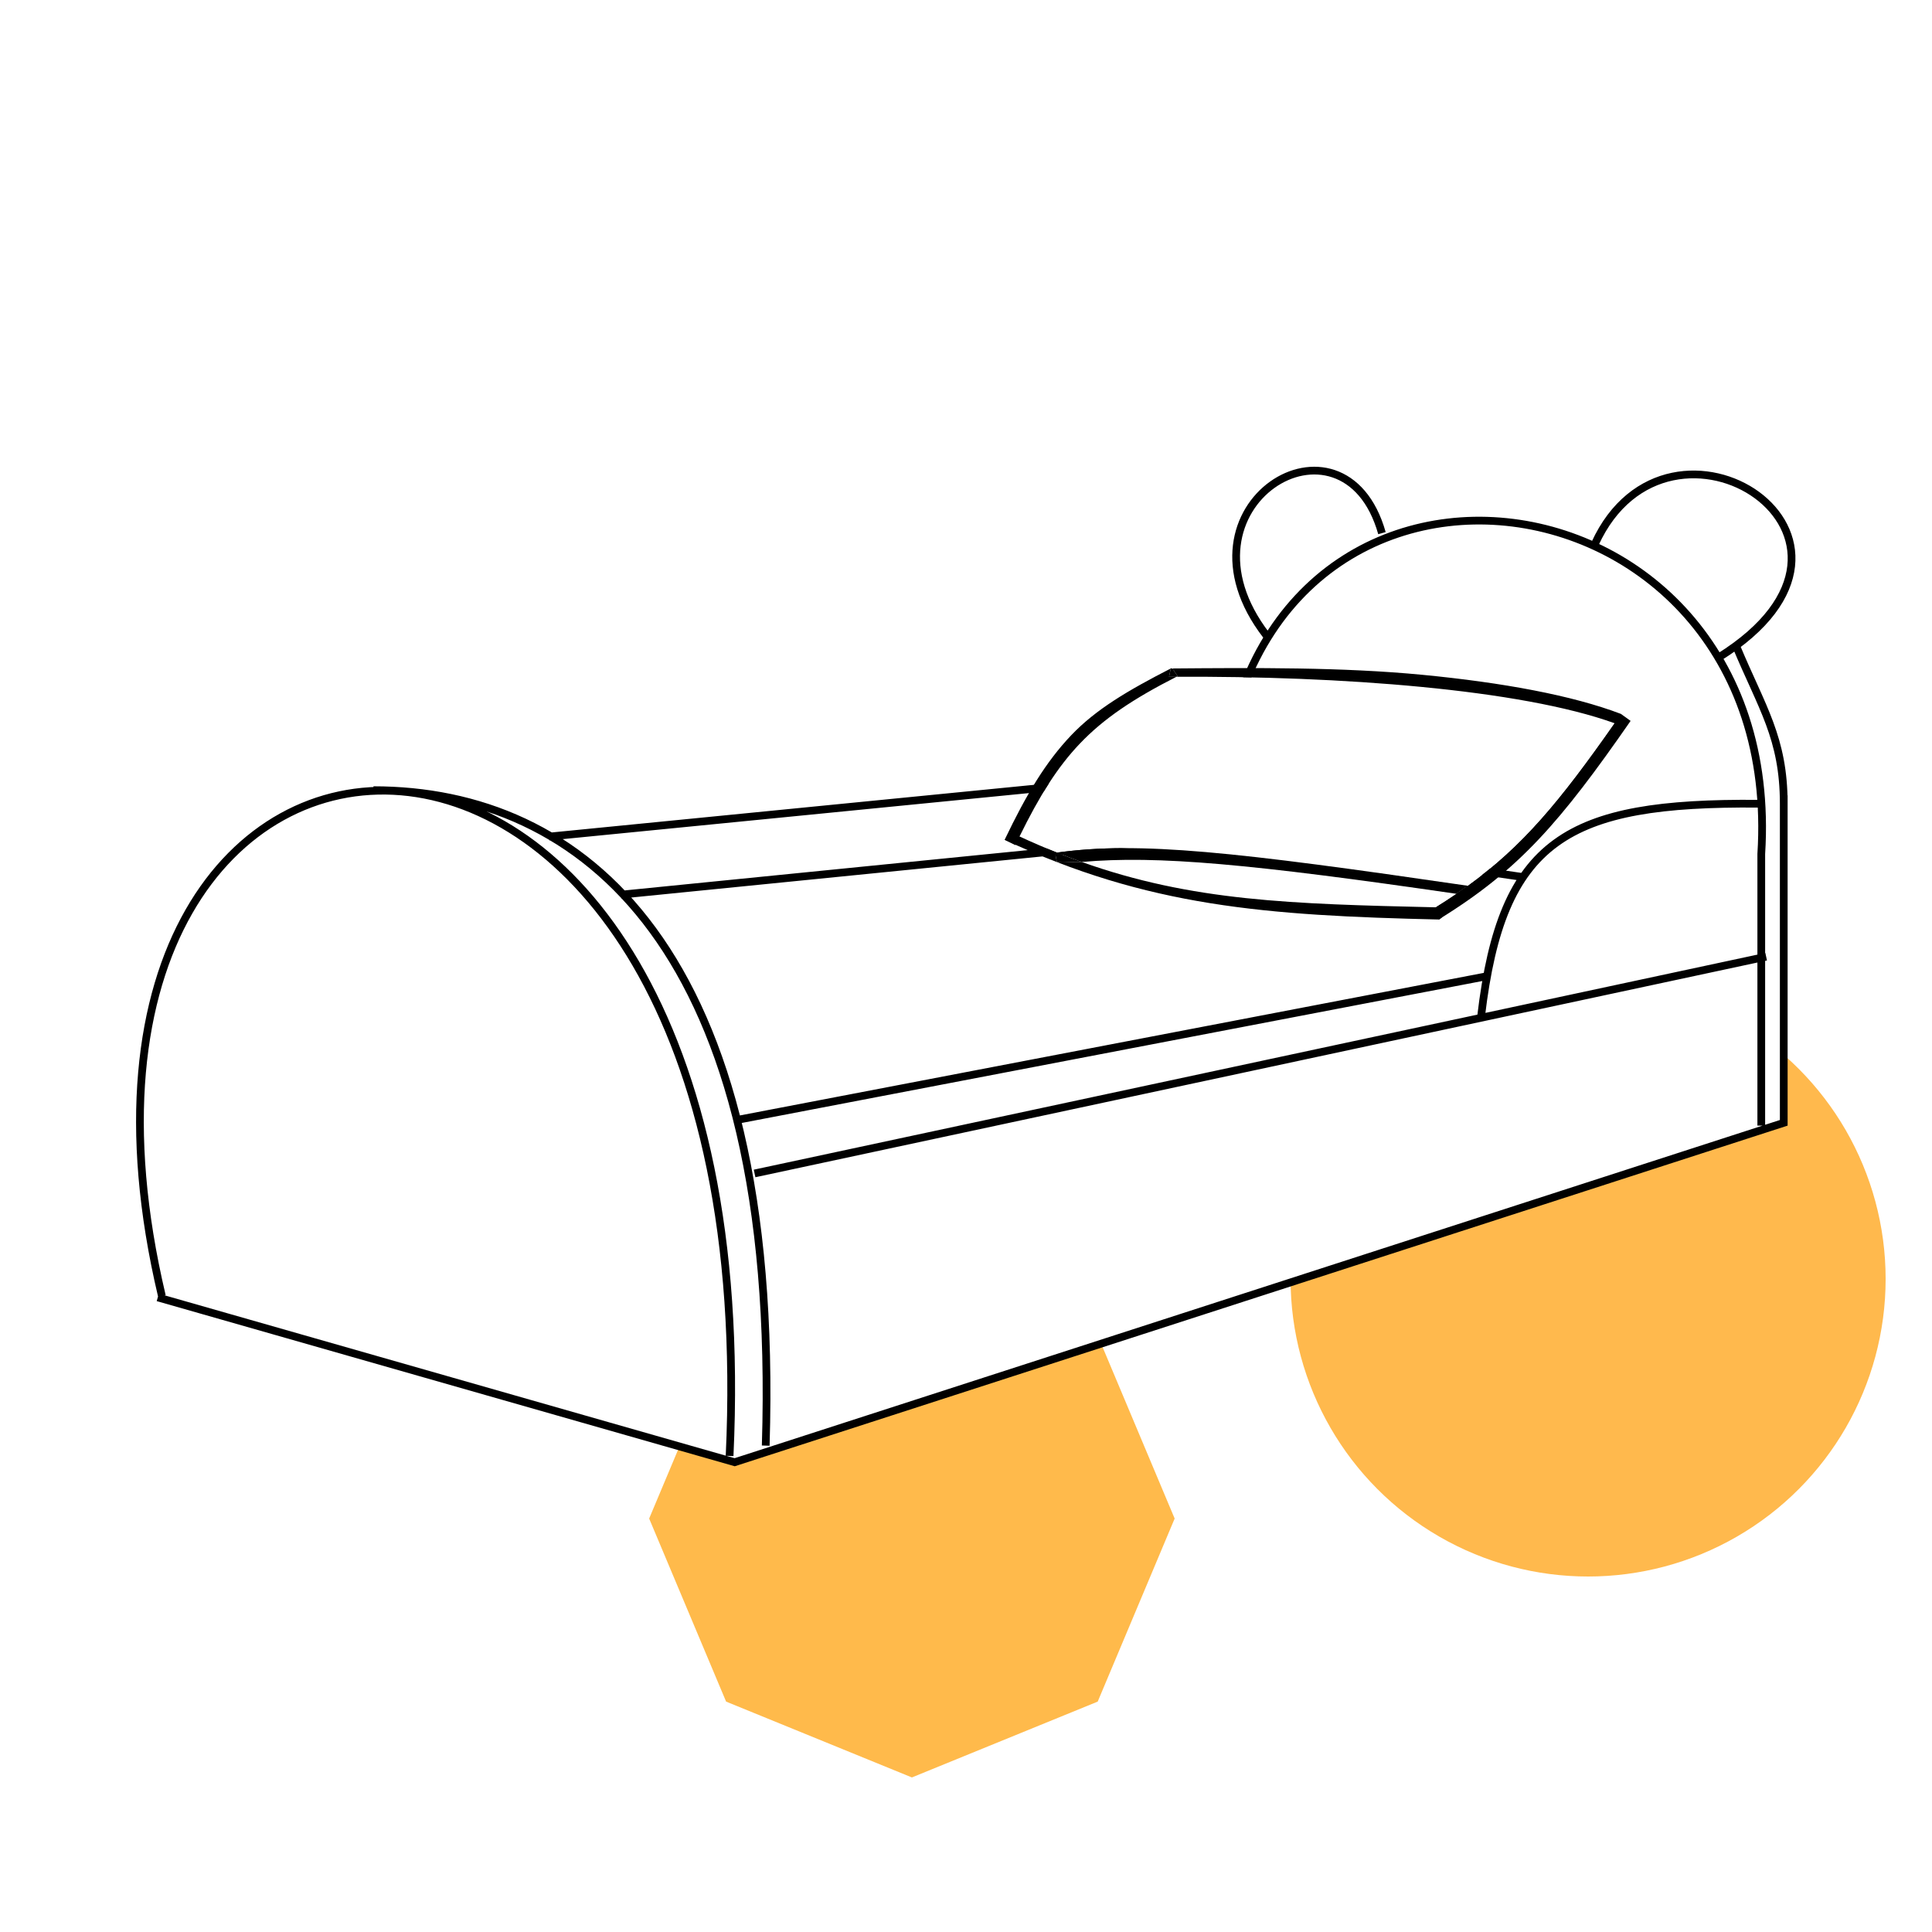 <svg width="250" height="250" viewBox="0 0 250 250" fill="none" xmlns="http://www.w3.org/2000/svg">
<rect width="250" height="250" fill="white"/>
<path d="M118 163L142.042 172.812L152 196.5L142.042 220.188L118 230L93.958 220.188L84 196.5L93.958 172.812L118 163Z" fill="#FFBA4B"/>
<circle cx="205.5" cy="165.5" r="38.5" fill="#FFB94D"/>
<path d="M64 89H230.5V145.5L96 189L86.5 186.5L64 89Z" fill="white"/>
<path d="M20.947 167.695C0.243 80.207 99.752 74.197 94.409 188.398M94.923 189.258L231.163 145.18M99.084 187.062C101.087 122.281 75.041 102.246 48.328 102.246M97.643 151.845L228.54 123.796M94.949 145L192.582 126.288M227.908 145.656V110.5C231.248 57.74 157.762 49.487 157.762 107.589M230.816 145.656V102.914M227.5 104C202.778 103.798 194.362 108.604 191.656 131.49M71.034 108.257L158.223 99.647M20.416 167.882L95.214 189.253M80.334 115.773L160.475 107.759M160 108.104L196.829 113.454M206.39 70.365C215.956 49.487 247.345 69.522 222.418 85.058M163.864 82.211C150.908 65.381 173.882 51.49 178.824 68.988M224.638 83.546C227.977 91.561 230.816 95.48 230.816 104" stroke="black"/>
<path fill-rule="evenodd" clip-rule="evenodd" d="M185.53 117.533C185.599 117.49 185.668 117.447 185.737 117.405C186.675 116.822 187.571 116.24 188.431 115.653C188.936 115.309 189.429 114.964 189.911 114.615C196.97 109.511 201.764 103.785 208.905 93.579C209.18 93.185 209.459 92.784 209.742 92.377L211 93.284C201.924 106.358 196.582 112.543 186.329 118.876L185.53 117.533Z" fill="black"/>
<path d="M188.431 115.653C161.922 111.798 149.725 110.665 139.98 111.54C154.272 116.622 167.073 116.974 185.737 117.405C186.675 116.822 187.571 116.24 188.431 115.653Z" fill="white"/>
<path d="M131.926 108.239C133.569 108.999 135.179 109.693 136.765 110.326C147.513 108.845 159.695 110.198 189.911 114.615C196.97 109.511 201.764 103.785 208.905 93.579C202.82 91.385 193.951 89.854 183.939 88.887C173.895 87.917 162.755 87.519 152.23 87.576C146.624 90.431 142.819 92.984 139.73 96.225C136.814 99.284 134.5 102.993 131.926 108.239Z" fill="white"/>
<path d="M136.524 110.36L136.765 111.556C137.826 111.406 138.873 111.64 139.98 111.54C138.918 111.162 137.847 110.758 136.765 110.326L136.524 110.36Z" fill="black"/>
<path fill-rule="evenodd" clip-rule="evenodd" d="M152.23 87.576C162.755 87.519 173.895 87.917 183.939 88.887C193.951 89.854 202.82 91.385 208.905 93.579C209.12 93.656 209.332 93.735 209.54 93.814L209.742 92.377C203.451 89.982 194.481 88.328 184.085 87.323C173.671 86.318 162.345 86.414 151.5 86.5C145.967 89.338 141.831 91.768 138.625 95.131C135.339 98.578 132.824 102.766 130 108.668L131.385 109.356C131.567 108.976 131.747 108.604 131.926 108.239C134.5 102.993 136.814 99.284 139.73 96.225C142.819 92.984 146.624 90.431 152.23 87.576ZM152.23 87.576L152.379 87.5L151.719 86.498C151.574 86.572 151.643 86.427 151.5 86.5L151.271 87.582C151.59 87.579 151.91 87.577 152.23 87.576Z" fill="black"/>
<path d="M152.379 87.5L151.719 86.498C151.574 86.572 151.643 86.427 151.5 86.5L151.271 87.582C151.59 87.579 151.91 87.577 152.23 87.576L152.379 87.5Z" fill="black"/>
<path fill-rule="evenodd" clip-rule="evenodd" d="M186.254 118.987C163.712 118.468 148.499 117.31 130 108.668L131.558 108.068C131.681 108.126 131.803 108.183 131.926 108.239C133.569 108.999 135.179 109.693 136.765 110.326L136.524 110.36L136.765 111.556C137.826 111.406 138.873 111.64 139.98 111.54C154.272 116.622 167.073 116.974 185.737 117.405L186.411 117.42L186.844 117.43L186.597 118.709L186.254 118.987ZM189.738 115.844C189.299 115.779 188.863 115.716 188.431 115.653C188.936 115.309 189.429 114.964 189.911 114.615L189.738 115.844Z" fill="black"/>
<path d="M189.911 114.615C159.695 110.198 147.513 108.845 136.765 110.326C137.847 110.758 138.918 111.162 139.98 111.54C149.725 110.665 161.922 111.798 188.431 115.653C188.936 115.309 189.429 114.964 189.911 114.615Z" fill="black"/>
</svg>
